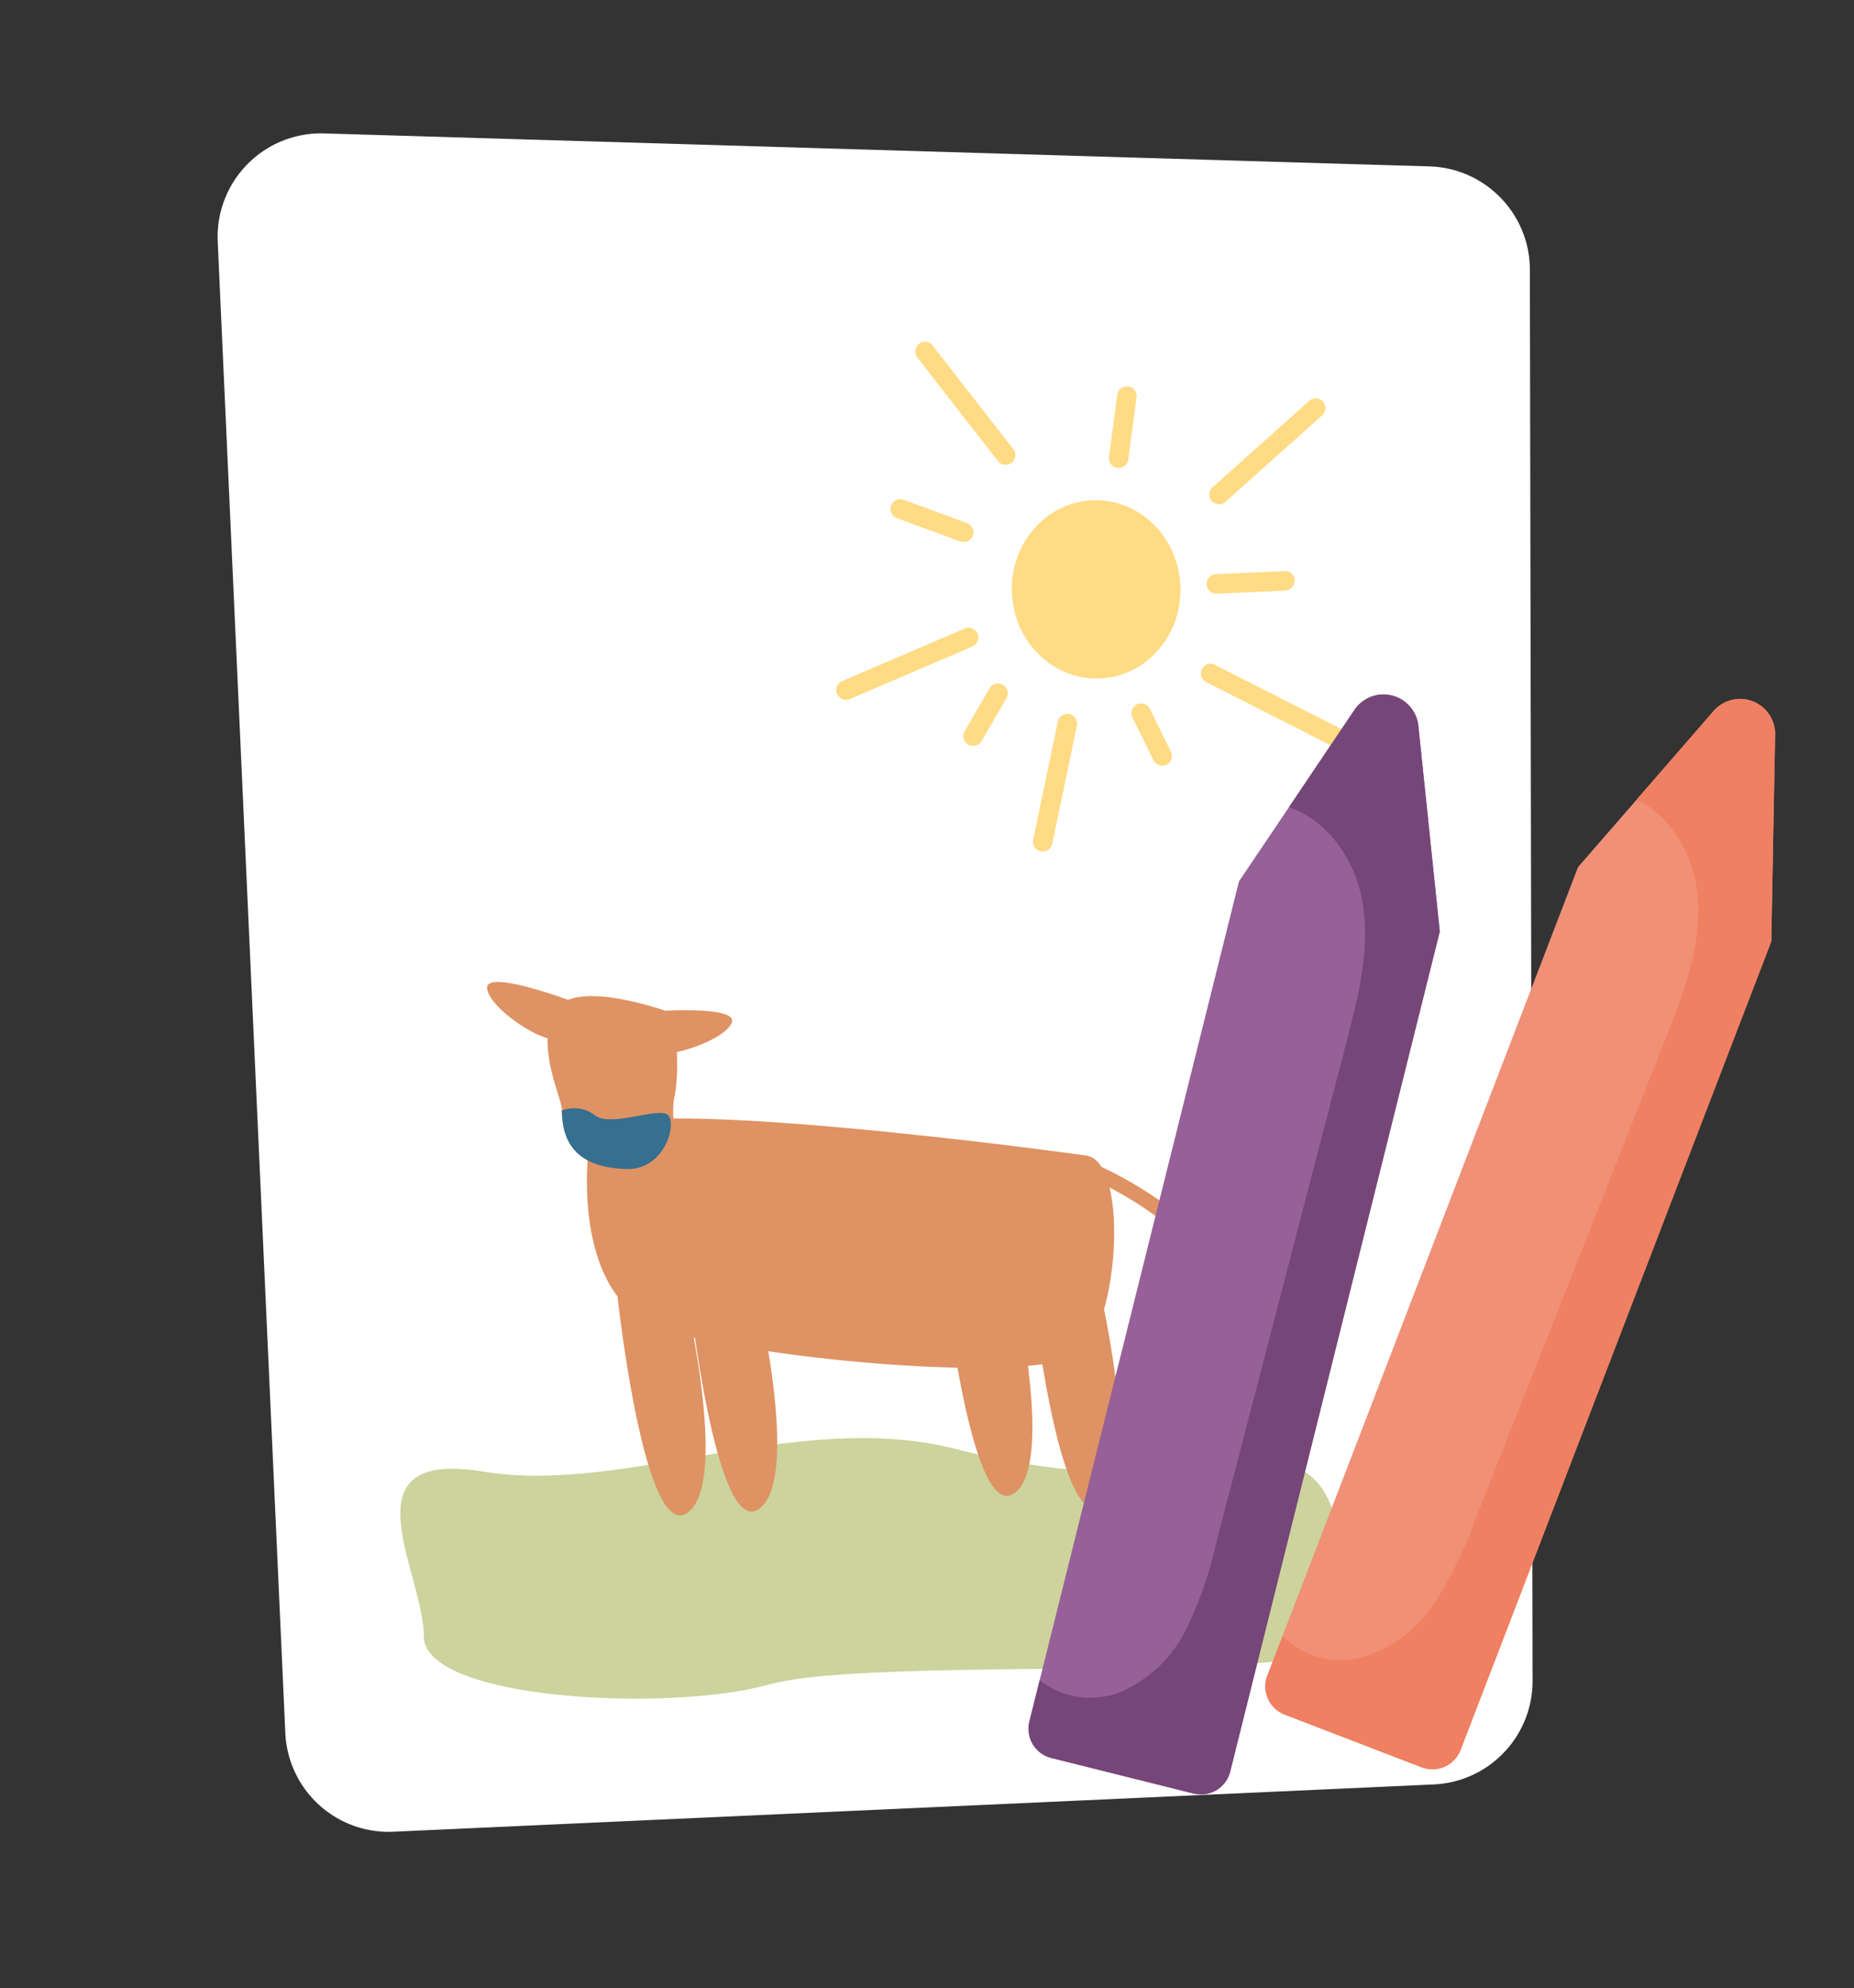 <svg xmlns="http://www.w3.org/2000/svg" width="144.253" height="154.61" xmlns:v="https://vecta.io/nano"><rect width="100%" height="100%" fill="#333333" stroke="none"/><g transform="matrix(.99 .139 -.139 .99 19.437 0)"><path d="M110.551 124.633l-79.673 14.9a8.05 8.05 0 0 1-9.4-6.436L.139 18.957c-.412-2.203.113-4.477 1.447-6.277s3.359-2.962 5.587-3.208L92.72.052c4.322-.476 8.242 2.565 8.854 6.87l15.469 108.663c.606 4.267-2.255 8.255-6.492 9.048z" fill="#fff"/><g fill="#ffdb85"><ellipse cx="6.561" cy="6.938" rx="6.561" ry="6.938" transform="matrix(.983 -.184 .184 .983 63.877 30.625)"/><path d="M63.177 27.633c-.199.002-.39-.075-.53-.216l-7.335-7.1a.76.76 0 0 1-.016-1.071.73.73 0 0 1 1.075-.011l7.335 7.1a.76.76 0 0 1 .016 1.071.77.77 0 0 1-.545.227zm16.877.723a.77.77 0 0 1-.492-.173.76.76 0 0 1-.086-1.07l6.492-7.676c.17-.218.446-.325.718-.28s.499.235.59.496.033.551-.152.756l-6.493 7.677c-.142.173-.354.273-.578.27zm-26.645 19.1a.76.76 0 0 1-.394-1.406l8.882-5.373a.76.76 0 0 1 .789 1.3l-8.883 5.379a.75.75 0 0 1-.394.1zm16.805 9.561h-.049a.76.76 0 0 1-.708-.81l.622-9.373c.029-.396.36-.702.757-.7h.049a.76.76 0 0 1 .707.811l-.621 9.373c-.03.396-.36.701-.757.699zm24.363-10.249a.65.65 0 0 1-.243-.043l-13.238-4.53a.75.75 0 0 1-.439-.381c-.089-.181-.103-.39-.037-.581.058-.195.195-.356.378-.445s.395-.096.584-.021l13.238 4.531a.75.75 0 0 1 .439.381c.089.181.103.39.037.581a.76.76 0 0 1-.719.508zm-30.871 2.866a.66.66 0 0 1-.287-.054c-.388-.161-.574-.605-.416-.994l1.459-3.579a.76.76 0 0 1 .989-.411c.388.161.574.605.417.995l-1.46 3.579a.76.76 0 0 1-.702.464zm-2.923-15.601a.88.88 0 0 1-.162-.01l-5.146-1.114c-.408-.094-.666-.498-.578-.908a.75.75 0 0 1 .328-.48.76.76 0 0 1 .572-.104l5.146 1.113a.77.77 0 0 1 .578.909.75.75 0 0 1-.738.594zm11.135-7.384c-.201 0-.394-.079-.536-.221s-.222-.335-.221-.536l-.033-4.876c-.001-.2.078-.392.219-.534s.333-.222.533-.223h.005c.201 0 .394.079.536.221s.222.335.221.536l.032 4.876c.001.2-.078.392-.219.534s-.332.222-.532.223zm8.875 8.627a.76.76 0 0 1-.741-.687.76.76 0 0 1 .6-.813l5.26-.984c.199-.051.41-.013.58.103s.281.299.306.503a.76.76 0 0 1-.605.886l-5.26.984a.66.66 0 0 1-.14.008zm-2.298 13.838c-.252 0-.487-.126-.627-.335l-2.07-3.049c-.163-.224-.19-.519-.071-.768a.76.76 0 0 1 .64-.431c.276-.016.539.121.685.356l2.071 3.049a.75.75 0 0 1-.2 1.048.77.77 0 0 1-.428.13z"/></g><path d="M94.058 101.772a58.43 58.43 0 0 1-23.667 2.234c-12.613-1.584-25.282 7.085-36.448 6.815s-3.532 8.407-2.838 13.329 19.727 3.216 27.128-.02 40.908-5.965 42.241-8.74 1.161-15.409-6.416-13.618z" fill="#ccd39c"/><g fill="#df9263"><path d="M76.942 79.952s-38.357.036-38.419 3.859 1.089 12.427 7.131 13.956 31.084.573 33.323-2.868 1.215-14.972-2.035-14.947z"/><path d="M47.76 94.518s4.767 19.023 7.8 16.2-2.83-17.541-2.83-17.541zm26.382-3.967s4.767 19.022 7.8 16.2-2.827-17.536-2.827-17.536zm-6.882 0s4.768 19.022 7.8 16.2-2.829-17.536-2.829-17.536z"/><path d="M42.284 95.587s4.768 19.022 7.8 16.2-2.83-17.541-2.83-17.541zm46.534-7.625A29.17 29.17 0 0 0 76.33 81.32l.2-1.124a29.61 29.61 0 0 1 13.041 6.914z"/><path d="M91.19 90.265s.791-3.08-1-3.25-1.69 1.195-.988 1.864a12.06 12.06 0 0 0 1.988 1.386zM43.11 73.39s-7.843-1.676-8.766 1.341 1.717 6.656 1.717 7.439 2.565 5.611 6.412 4.027 1.962-4.268 2.113-6.245-.57-5.807-1.476-6.562z"/><path d="M35.52 73.608s-7.036-1.577-6.534 0 5.166 3.728 5.989 3.011.545-3.011.545-3.011zm6.138 0s7.036-1.577 6.534 0-5.166 3.728-5.989 3.011-.545-3.011-.545-3.011z"/></g><path d="M36.06 82.171a2.59 2.59 0 0 1 2.6 0c1.4.793 4.911-1.43 5.664-.784s.27 4.3-2.715 4.589-5.071-.584-5.549-3.805z" fill="#366f90"/></g><g transform="matrix(-.995 -.105 .105 -.995 1534.318 917.177)"><g transform="matrix(-.966 -.259 .259 -.966 1487.761 712.886)"><path d="M16.1,16.9V84.212a2.346,2.346,0,0,1-2.346,2.342H2.341A2.342,2.342,0,0,1,0,84.212V16.9l2.375-6.537L5.484,1.8a2.727,2.727,0,0,1,5.13,0Z" fill="#f09077"/><path d="M16.1,16.9V84.212a2.346,2.346,0,0,1-2.346,2.342H2.341A2.342,2.342,0,0,1,0,84.212V80.9a6.34,6.34,0,0,0,6.292-.607,10.179,10.179,0,0,0,3.8-5.968,30.36,30.36,0,0,0,.649-7.181q.2-20.09.4-40.18c.038-3.77.046-7.682-1.546-11.1-1.343-2.872-4.161-5.269-7.219-5.5L5.484,1.8a2.727,2.727,0,0,1,5.13,0Z" fill="#ef8062"/></g><g transform="matrix(-.99 -.139 .139 -.99 1515.893 709.423)"><path d="M16.1,16.9V84.212a2.346,2.346,0,0,1-2.346,2.342H2.342A2.342,2.342,0,0,1,0,84.212V16.9l2.376-6.537L5.484,1.8a2.727,2.727,0,0,1,5.13,0Z" fill="#966098"/><path d="M16.1,16.9V84.212a2.346,2.346,0,0,1-2.346,2.342H2.342A2.342,2.342,0,0,1,0,84.212V80.9a6.339,6.339,0,0,0,6.292-.607,10.181,10.181,0,0,0,3.8-5.968,30.354,30.354,0,0,0,.648-7.181q.2-20.09.4-40.18c.038-3.77.046-7.682-1.546-11.1-1.343-2.872-4.161-5.269-7.218-5.5L5.484,1.8a2.727,2.727,0,0,1,5.13,0Z" fill="#764678"/></g></g></svg>